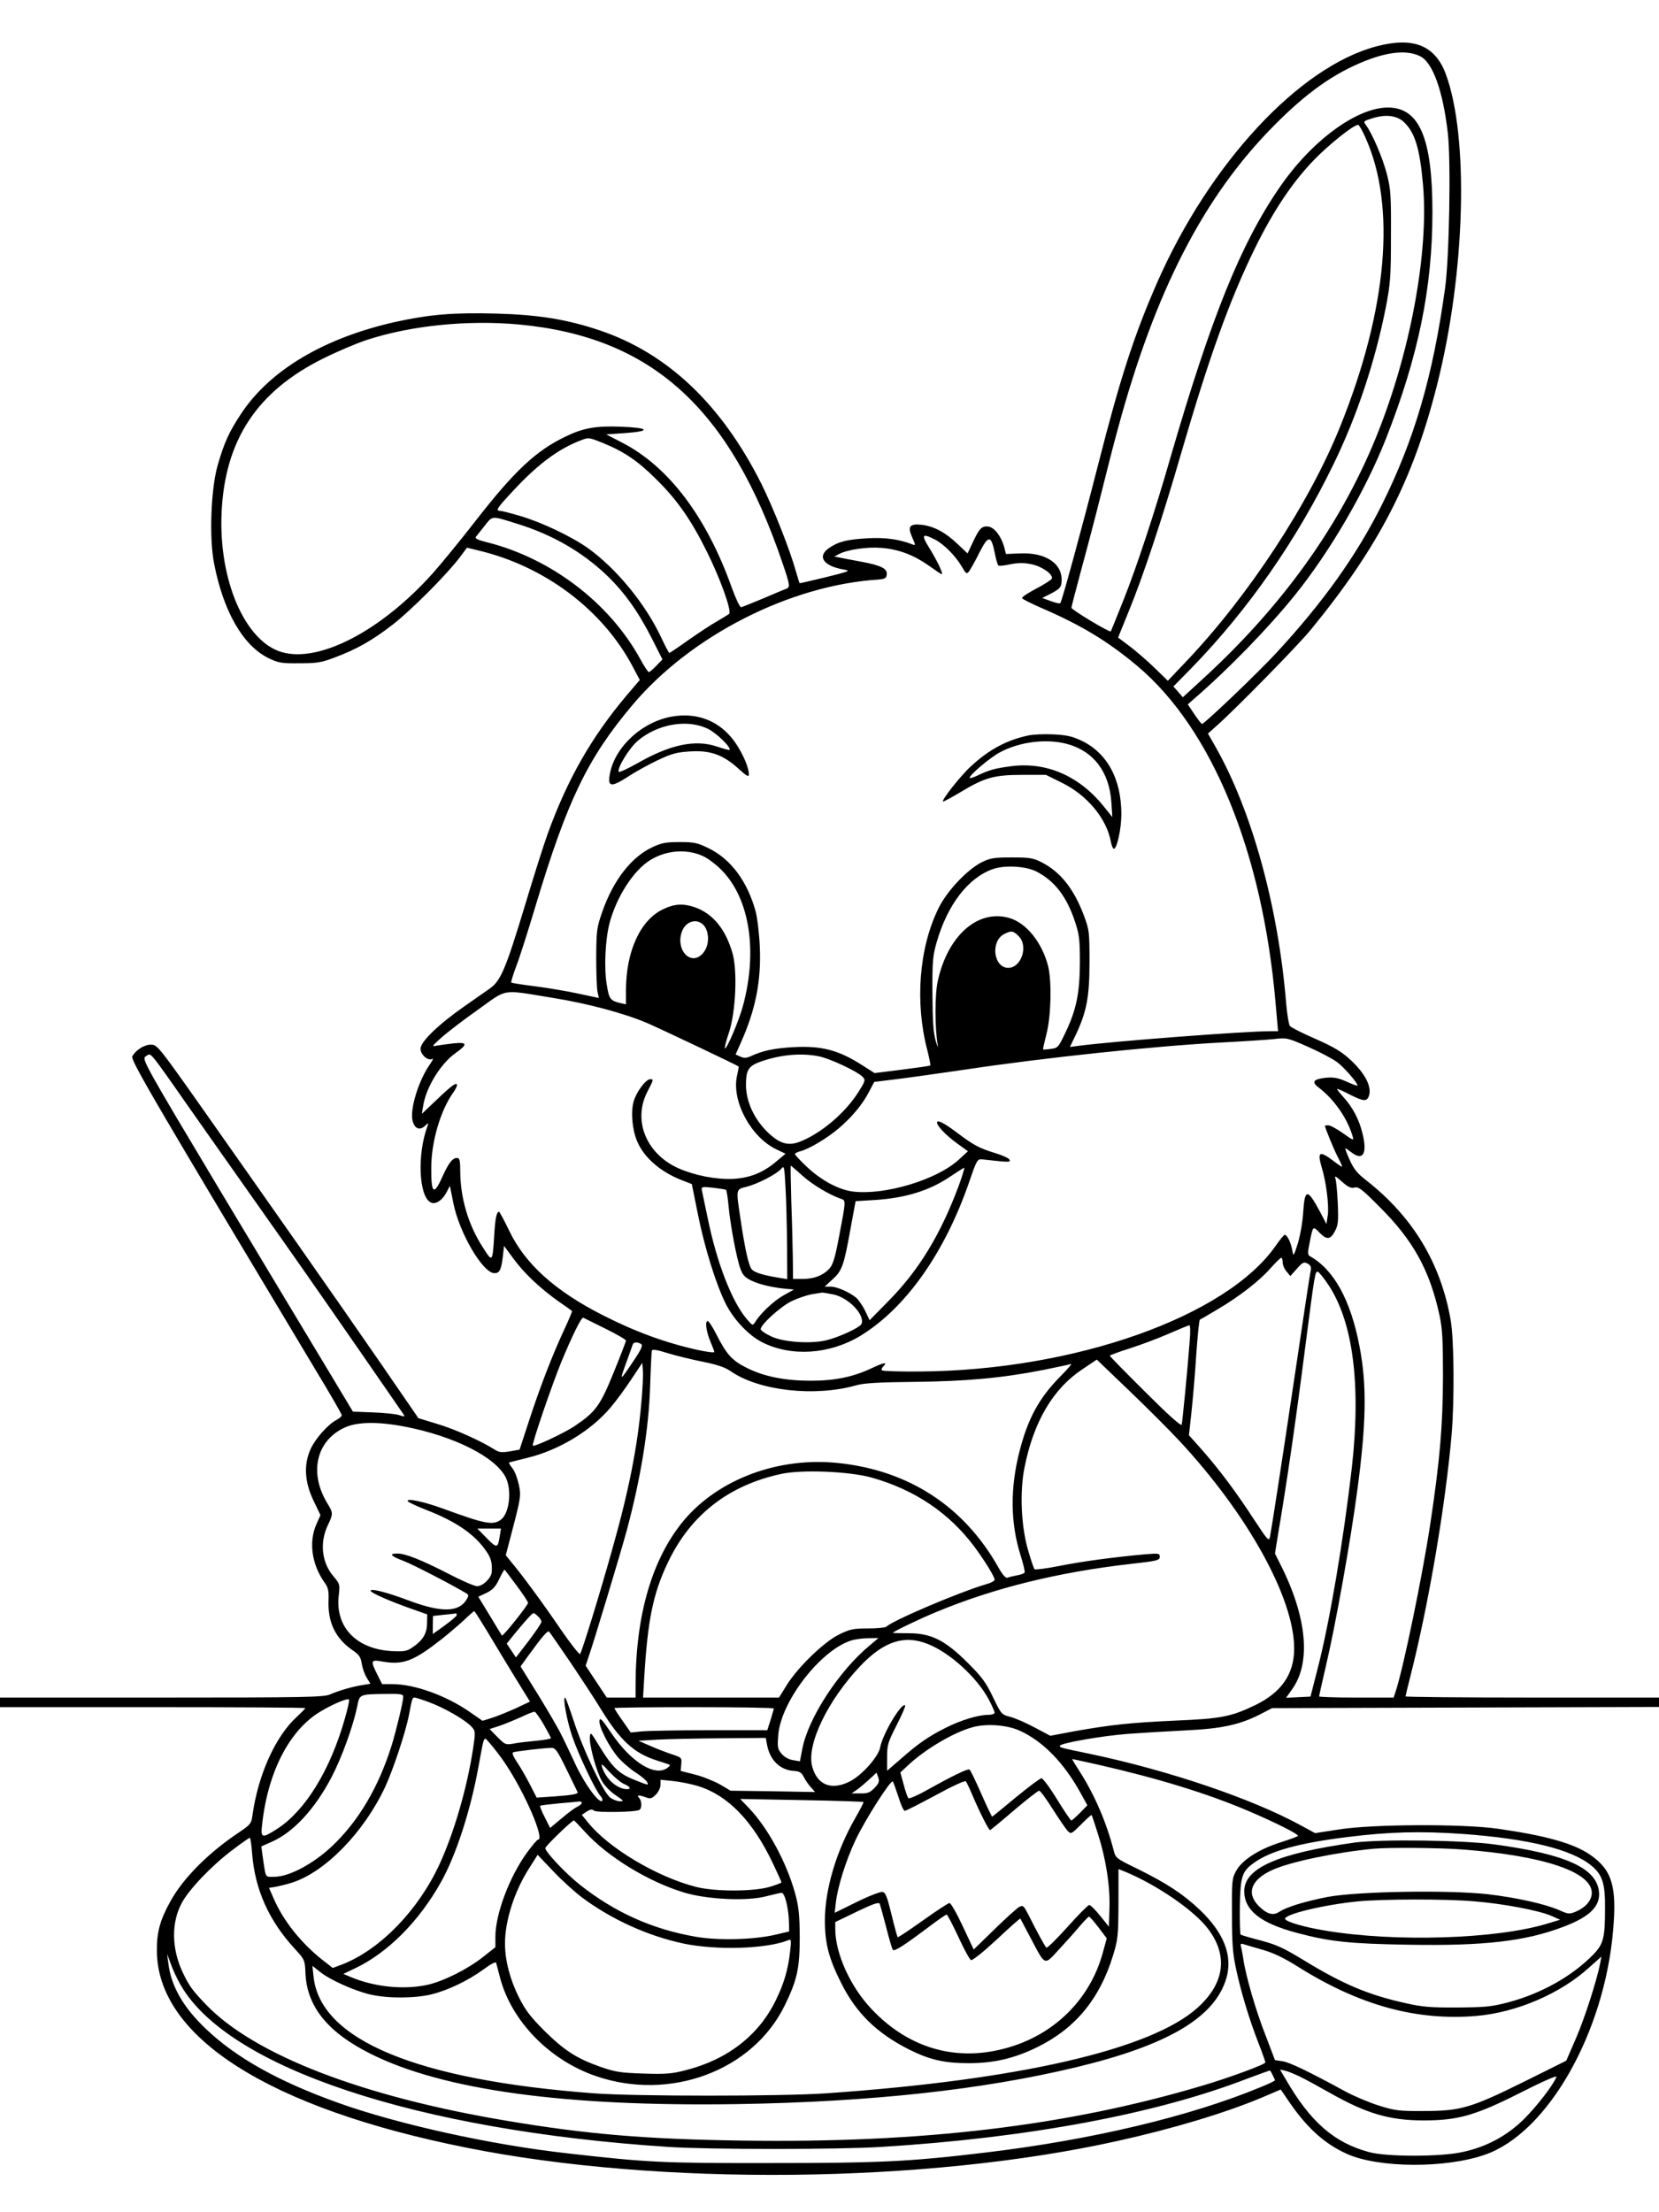 <?xml version="1.0" standalone="no"?>
<!DOCTYPE svg PUBLIC "-//W3C//DTD SVG 20010904//EN"
 "http://www.w3.org/TR/2001/REC-SVG-20010904/DTD/svg10.dtd">
<svg version="1.0" xmlns="http://www.w3.org/2000/svg"
 width="864pt" height="1152pt" viewBox="0 0 864 1152"
 preserveAspectRatio="xMidYMid meet">

<g transform="translate(0,1152) scale(0.1,-0.1)"
fill="#000000" stroke="none">
<path d="M7170 11279 c-402 -105 -869 -607 -1143 -1229 -121 -276 -194 -502
-308 -950 -88 -344 -189 -713 -197 -721 -4 -3 -26 2 -50 11 l-44 16 49 25 c38
20 49 31 51 53 12 97 -78 161 -217 154 l-72 -3 -9 36 c-16 57 -52 104 -84 107
-33 4 -47 -11 -82 -87 l-25 -53 -53 50 c-63 60 -121 91 -185 99 -64 7 -76 -8
-50 -66 18 -40 18 -43 1 -36 -69 27 -143 37 -232 32 -108 -6 -153 -17 -201
-50 -66 -44 -31 -95 76 -113 37 -6 30 -9 -95 -40 -74 -18 -135 -32 -136 -31
-1 1 -9 29 -19 62 -32 115 -118 331 -180 456 -208 414 -489 680 -843 799 -170
57 -318 81 -537 87 -223 6 -345 -4 -524 -43 -372 -83 -655 -251 -805 -478 -65
-98 -89 -153 -123 -271 -35 -125 -44 -378 -18 -510 49 -251 151 -427 283 -492
52 -25 67 -28 162 -27 93 0 115 4 188 32 111 42 191 87 298 170 93 72 282 261
348 349 l38 51 57 -14 c346 -81 650 -309 807 -607 l36 -68 -70 -82 c-181 -215
-306 -433 -409 -717 -19 -52 -73 -221 -119 -375 -100 -330 -126 -392 -182
-432 -22 -15 -82 -57 -133 -93 -135 -94 -229 -185 -229 -221 0 -32 40 -66 62
-53 6 4 2 -6 -10 -24 -62 -86 -109 -240 -93 -300 11 -39 35 -50 62 -27 22 20
22 20 15 0 -54 -146 -45 -363 16 -396 25 -14 61 9 84 53 l17 33 18 -90 c31
-156 154 -365 214 -365 27 0 35 16 44 88 l6 54 48 -65 c56 -77 138 -154 233
-222 38 -26 71 -50 73 -52 2 -1 -17 -47 -42 -100 -59 -127 -123 -291 -183
-475 l-48 -147 -51 -9 c-42 -7 -55 -6 -80 10 -71 45 -207 106 -298 133 l-98
30 -196 285 c-233 338 -587 842 -975 1393 -182 257 -191 267 -222 267 -35 0
-79 -28 -97 -61 -10 -20 119 -239 957 -1637 74 -122 134 -226 134 -232 0 -5
-12 -16 -27 -24 -45 -23 -110 -97 -135 -151 -37 -81 -32 -171 14 -268 l37 -77
-21 -47 c-41 -92 -25 -210 43 -305 18 -25 22 -42 20 -93 -4 -113 35 -195 123
-257 37 -25 45 -38 50 -72 4 -23 15 -56 26 -73 l19 -31 -42 -7 c-52 -8 -120
-28 -169 -49 -33 -14 -131 -16 -878 -16 l-840 0 0 -25 0 -25 795 0 c437 0 795
-2 795 -5 0 -2 -20 -23 -45 -46 -111 -102 -201 -302 -230 -511 -6 -45 -10 -49
-73 -92 -156 -104 -289 -237 -355 -358 -54 -97 -71 -161 -70 -258 3 -449 586
-819 1613 -1024 1002 -201 2393 -187 3390 35 285 63 555 144 747 224 l103 44
32 -47 c99 -148 191 -233 312 -288 163 -74 514 -77 721 -4 324 113 620 631
666 1167 20 230 -5 315 -119 394 -85 59 -229 100 -482 136 -183 26 -655 24
-828 -4 l-123 -19 -79 43 c-255 138 -680 282 -1085 368 -168 35 -165 34 -165
44 0 13 220 52 355 62 66 5 201 13 300 18 194 9 288 31 400 90 l50 26 1008 3
1007 3 0 24 0 25 -660 0 c-363 0 -660 3 -660 6 0 3 11 50 25 104 95 373 183
891 215 1260 15 179 13 492 -5 596 -52 297 -197 537 -439 727 -47 36 -66 60
-87 107 -15 33 -25 60 -22 60 2 0 16 -9 30 -20 61 -48 85 -8 59 97 -18 74 -51
137 -103 194 -20 22 -32 39 -29 39 4 0 33 -13 66 -30 71 -36 88 -37 99 -8 17
47 -18 117 -97 190 -47 43 -86 66 -181 108 -67 29 -126 59 -133 67 -6 7 -15
62 -20 121 -41 500 -178 998 -366 1330 l-41 72 47 42 c97 86 421 416 488 498
355 433 533 778 659 1279 147 583 166 1290 44 1617 -56 148 -168 193 -359 143z
m228 -53 c64 -33 117 -180 142 -398 17 -141 8 -648 -14 -808 -64 -462 -160
-789 -330 -1130 -132 -264 -305 -506 -549 -770 -98 -106 -375 -370 -387 -370
-3 0 -21 23 -40 51 l-34 51 34 30 c180 156 385 367 523 538 184 228 369 546
476 818 168 428 241 783 241 1178 0 385 -68 544 -232 544 -163 0 -400 -175
-566 -419 -201 -293 -354 -672 -567 -1406 -82 -285 -175 -566 -242 -735 -36
-91 -67 -166 -68 -168 -6 -7 -205 113 -205 123 0 6 23 93 50 194 28 102 76
284 106 405 30 121 68 269 85 330 194 719 447 1212 814 1582 171 173 313 273
478 338 122 48 220 56 285 22z m-86 -342 c57 -55 82 -135 99 -326 31 -354 -67
-881 -247 -1321 -188 -459 -491 -880 -907 -1259 l-97 -89 -24 28 -25 28 98
100 c293 302 545 664 737 1060 122 250 216 535 271 813 24 124 27 160 27 372
1 212 -1 244 -21 323 -22 85 -75 208 -108 254 -16 21 -16 22 32 37 69 22 128
15 165 -20z m-201 -80 c161 -356 115 -894 -131 -1504 -159 -397 -478 -884
-803 -1225 l-95 -100 -73 71 c-41 39 -99 89 -130 112 l-56 42 54 133 c75 182
177 489 273 822 148 509 254 803 386 1073 96 195 195 343 308 460 78 80 204
181 229 182 5 0 22 -30 38 -66z m-4406 -974 c689 -65 1097 -435 1371 -1244 39
-115 40 -124 17 -133 -10 -3 -64 -26 -120 -50 -56 -23 -107 -44 -113 -45 -6
-2 -28 44 -49 102 -131 368 -328 629 -569 754 l-85 44 102 7 c136 10 121 28
-28 33 -128 5 -195 -7 -287 -52 -154 -74 -266 -180 -467 -438 -76 -98 -176
-220 -222 -272 -267 -299 -591 -469 -787 -412 -192 55 -330 375 -314 726 17
379 185 633 531 804 72 36 172 78 223 95 231 76 528 106 797 81z m433 -616
c113 -46 184 -94 283 -193 106 -105 178 -208 259 -371 71 -142 133 -315 117
-327 -7 -5 -34 -22 -62 -38 -27 -15 -94 -59 -147 -96 -53 -38 -99 -69 -102
-69 -3 0 -21 35 -41 77 -82 177 -235 363 -385 470 -87 61 -245 136 -354 167
-48 14 -94 26 -102 26 -25 0 -15 15 71 107 122 131 225 209 335 254 58 23 51
23 128 -7z m-443 -422 c181 -56 337 -146 464 -267 93 -89 165 -190 238 -334
l53 -105 -32 -33 c-17 -18 -35 -33 -39 -33 -4 0 -24 30 -44 67 -161 294 -465
525 -798 609 -46 11 -65 20 -59 28 5 6 25 32 46 58 43 54 33 53 171 10z m2173
-81 c47 -24 107 -84 140 -140 24 -41 26 -42 40 -25 7 11 32 54 53 97 47 92 61
91 80 -4 6 -33 15 -62 19 -64 4 -3 33 0 64 7 43 8 70 8 111 -1 54 -12 110 -52
103 -74 -2 -6 -39 -30 -81 -52 -42 -22 -76 -44 -74 -50 2 -5 48 -28 103 -52
204 -88 343 -172 497 -301 389 -327 652 -968 720 -1754 l13 -148 -41 0 c-132
0 -815 -52 -997 -76 l-46 -6 30 62 c57 121 72 197 72 380 0 160 -1 167 -30
245 -53 139 -122 225 -220 275 -43 22 -62 25 -154 25 -91 0 -112 -3 -155 -24
-77 -38 -184 -151 -228 -242 -101 -206 -123 -491 -57 -740 10 -41 17 -75 15
-77 -2 -3 -68 -12 -147 -22 l-143 -18 -60 38 c-127 82 -214 105 -364 97 -100
-6 -160 -18 -223 -48 -21 -9 -34 -10 -53 -1 l-24 11 28 63 c76 170 106 321 98
498 -3 69 -13 152 -22 185 -43 156 -129 271 -243 327 -59 29 -76 33 -152 33
-72 0 -94 -4 -143 -27 -109 -51 -203 -172 -260 -335 -29 -83 -31 -97 -32 -238
0 -82 3 -164 7 -181 l7 -31 -108 23 c-60 13 -161 30 -225 38 -65 8 -120 17
-123 19 -3 3 9 41 25 84 17 43 62 185 101 315 165 549 270 768 505 1047 303
360 820 624 1281 653 33 3 41 7 43 25 5 32 -30 49 -133 68 -49 9 -101 19 -115
22 l-25 5 25 13 c43 23 148 38 219 32 91 -7 169 -37 246 -91 35 -25 66 -46 69
-46 10 0 -19 62 -62 133 -46 73 -41 82 26 48z m-1203 -1651 c25 -12 67 -44 94
-72 145 -148 188 -420 110 -707 -20 -75 -85 -228 -94 -220 -2 3 7 41 22 84 35
108 44 320 18 411 -36 125 -102 206 -195 239 -60 21 -107 19 -165 -9 -119 -55
-194 -218 -195 -419 l0 -77 -27 6 c-55 13 -61 21 -73 96 -15 87 -8 237 15 323
37 137 125 273 211 326 86 53 194 60 279 19z m1732 -78 c95 -49 158 -130 201
-260 23 -69 26 -92 26 -217 -1 -160 -19 -247 -79 -370 -33 -69 -37 -73 -72
-77 -21 -3 -39 -4 -41 -3 -1 1 7 37 18 81 24 91 28 271 9 351 -31 124 -114
228 -204 253 -163 46 -319 -92 -371 -328 -16 -71 -16 -247 0 -337 3 -16 -2 -5
-11 25 -12 42 -16 101 -17 245 -1 169 2 199 22 268 56 195 163 335 292 381 62
22 171 16 227 -12z m-1716 -309 c14 -43 5 -90 -23 -120 -60 -64 -139 18 -108
112 24 73 108 78 131 8z m1624 -28 c52 -51 14 -165 -54 -165 -76 0 -94 136
-23 175 38 20 49 19 77 -10z m-2428 -321 c186 -30 376 -81 497 -133 73 -32
466 -218 473 -225 1 0 -3 -23 -9 -50 -28 -131 73 -318 205 -381 l48 -23 -43
-36 c-71 -62 -142 -90 -230 -95 -89 -4 -200 18 -284 55 -167 74 -239 247 -164
396 35 68 35 68 16 68 -23 0 -73 -68 -86 -116 -16 -55 -7 -150 19 -209 37 -85
121 -157 230 -200 l54 -21 32 -159 c35 -174 95 -366 145 -465 41 -82 120 -165
190 -200 150 -76 349 -63 508 32 239 145 444 435 573 813 34 100 40 110 61
108 144 -16 151 -16 146 -3 -2 8 -35 23 -74 35 -87 27 -111 40 -203 109 -67
50 -101 67 -101 50 0 -17 46 -65 100 -105 l61 -44 -48 -44 c-114 -105 -385
-186 -550 -166 -74 9 -164 57 -239 127 -35 33 -64 64 -64 68 0 4 12 11 28 15
43 10 142 69 201 120 68 58 124 125 157 190 l27 51 106 13 c58 7 223 30 366
51 420 63 981 122 1330 141 116 6 241 14 279 18 68 8 71 7 180 -41 61 -27 129
-63 151 -80 38 -29 105 -107 105 -121 0 -3 -25 6 -56 20 -44 20 -67 24 -106
21 -67 -7 -80 -21 -42 -50 82 -62 151 -161 179 -257 7 -22 2 -20 -51 18 -31
22 -66 41 -76 41 -10 0 -18 -1 -18 -2 0 -10 45 -119 65 -159 14 -26 25 -51 25
-54 0 -3 -21 10 -46 30 -73 55 -85 48 -60 -36 23 -75 38 -199 31 -247 l-7 -46
-33 63 c-66 123 -80 123 -88 -2 -3 -51 -16 -123 -28 -162 -22 -69 -23 -70 -29
-35 -7 40 -27 80 -39 80 -4 0 -24 -24 -45 -54 -255 -371 -1048 -652 -1854
-658 -105 -1 -195 2 -199 6 -4 3 -1 12 5 18 27 27 8 25 -61 -8 -94 -44 -188
-64 -314 -64 -132 0 -241 21 -330 65 -81 40 -108 70 -163 178 -19 38 -40 69
-45 68 -15 -3 -6 -59 16 -110 10 -24 19 -47 19 -51 0 -5 -38 0 -85 10 -168 37
-329 96 -495 181 -249 126 -406 268 -488 440 -26 54 -50 98 -53 99 -13 0 -20
-36 -25 -120 -9 -145 -9 -145 -59 -66 -75 115 -116 253 -118 389 0 65 -3 77
-17 77 -24 0 -44 -26 -79 -104 -42 -93 -56 -80 -55 52 0 137 48 299 114 392
11 15 20 33 20 39 0 19 -29 -2 -109 -79 l-74 -70 7 42 c15 96 90 218 168 274
65 46 63 58 -9 51 -32 -4 -71 -9 -88 -12 -28 -6 -27 -4 24 42 29 26 115 92
190 145 157 112 118 106 388 62z m-2066 -327 c14 -17 79 -108 144 -202 65 -93
221 -314 345 -490 252 -357 301 -427 586 -838 109 -158 205 -296 212 -307 13
-18 12 -19 -20 -9 -18 6 -80 12 -136 14 l-104 4 -152 253 c-84 139 -332 552
-551 917 -368 615 -396 665 -379 678 24 18 25 17 55 -20z m3450 23 c57 -10
207 -80 233 -109 14 -15 12 -22 -23 -77 -69 -110 -197 -218 -307 -260 -61 -23
-106 -9 -169 53 -69 68 -110 159 -110 244 0 80 14 100 86 124 99 33 200 42
290 25z m-162 -983 l1 -178 -37 6 c-88 14 -132 28 -147 44 -17 19 -36 103 -61
273 -22 147 -23 144 33 158 56 14 154 64 179 92 17 20 18 17 24 -98 4 -66 7
-199 8 -297z m82 359 c51 -46 144 -101 202 -120 22 -7 22 -13 -12 -189 -22
-118 -33 -153 -52 -174 -33 -35 -79 -53 -139 -53 l-50 0 -1 108 c-1 59 -4 191
-8 295 -3 103 -4 187 -3 187 2 0 30 -24 63 -54z m813 -48 c-94 -254 -207 -440
-362 -598 l-103 -105 -24 50 c-13 27 -35 58 -47 68 -36 29 -100 57 -133 57
l-30 0 41 38 c49 44 59 71 93 261 l27 146 99 6 c160 10 287 49 395 123 36 24
68 44 71 45 4 0 -9 -41 -27 -91z m2061 -12 c20 5 39 -9 127 -98 178 -176 264
-333 315 -568 15 -69 18 -129 18 -320 -1 -257 -16 -432 -66 -765 -41 -271
-139 -746 -180 -872 l-11 -33 -194 0 c-107 0 -194 3 -194 6 0 4 15 72 34 153
51 215 130 657 165 922 47 351 50 549 11 749 -46 241 -134 400 -259 469 -11 7
-11 19 -1 67 18 92 17 91 52 55 38 -39 57 -37 81 9 16 30 18 52 14 145 -3 61
-8 119 -13 130 -5 14 5 9 34 -18 33 -29 48 -36 67 -31z m-3274 -12 c3 -2 9
-38 13 -81 9 -100 42 -276 62 -330 12 -33 24 -46 58 -62 41 -20 114 -37 186
-43 l35 -3 -55 -31 c-52 -29 -122 -96 -148 -140 -12 -18 -14 -17 -42 16 -77
89 -157 294 -204 525 -15 72 -29 138 -31 148 -3 17 2 18 58 12 34 -4 65 -9 68
-11z m2899 -378 c0 -13 9 -34 20 -47 l20 -24 34 38 c30 34 37 37 56 27 16 -9
20 -18 16 -38 -4 -15 -40 -254 -81 -532 -72 -484 -120 -793 -131 -853 -5 -26
-12 -18 -85 93 -93 143 -178 256 -270 361 l-67 75 13 120 c7 65 19 200 25 299
7 99 15 181 19 183 3 1 44 25 91 53 114 67 222 151 278 216 26 29 50 53 55 53
4 0 7 -11 7 -24z m237 -115 c130 -194 172 -522 123 -956 -43 -374 -115 -802
-178 -1045 l-37 -145 -63 -3 -64 -3 31 44 c100 138 78 376 -60 649 l-29 58 19
118 c42 245 93 599 136 937 53 411 54 417 69 412 6 -2 30 -32 53 -66z m-2576
-52 c79 -17 164 -106 146 -153 -8 -19 -118 -70 -186 -86 -82 -19 -224 -9 -285
21 -28 13 -52 29 -54 36 -6 20 101 118 160 147 31 15 78 31 105 36 26 4 51 8
55 9 4 0 30 -4 59 -10z m-1188 -178 c59 -29 107 -57 107 -62 0 -5 -29 -80 -64
-166 -70 -173 -94 -206 -206 -281 -55 -36 -208 -108 -215 -100 -7 6 98 312
148 435 56 135 105 236 115 231 4 -2 55 -27 115 -57z m3043 -63 c-12 -158 -38
-423 -42 -437 -3 -9 -74 55 -189 170 -102 101 -185 186 -185 189 0 3 46 20
103 38 56 18 147 52 202 76 55 24 104 44 109 45 5 1 6 -35 2 -81z m-2857 -17
c10 -7 2 -26 -39 -87 -73 -109 -75 -110 -40 -14 17 47 33 91 35 98 5 14 24 15
44 3z m320 -92 c76 -15 117 -29 147 -50 148 -102 437 -134 653 -73 41 12 117
16 305 18 270 3 454 20 669 62 70 14 135 28 144 31 9 4 -17 -27 -58 -68 -108
-110 -166 -217 -209 -385 -50 -193 -48 -375 5 -543 14 -45 24 -85 21 -90 -3
-5 -22 -12 -42 -15 -19 -4 -41 -9 -48 -12 -8 -3 -26 17 -46 53 -178 317 -465
505 -831 544 -312 34 -626 -82 -808 -299 -164 -197 -250 -489 -251 -854 l0
-68 -75 0 -75 0 -55 83 -55 83 15 45 c24 67 170 551 199 659 74 276 115 531
122 755 3 94 7 175 9 182 3 8 27 4 81 -13 42 -13 124 -33 183 -45z m2484 -413
c356 -383 597 -819 597 -1080 0 -134 -66 -229 -204 -296 -126 -60 -176 -70
-416 -80 -235 -11 -330 -21 -523 -55 l-127 -24 -83 44 c-45 24 -102 49 -127
55 -44 11 -46 14 -89 103 -36 76 -58 105 -130 177 -118 118 -191 155 -308 155
-46 0 -83 1 -83 2 0 6 144 75 227 109 299 124 628 206 1011 250 138 15 152 19
152 37 0 18 -5 19 -77 13 -156 -14 -331 -37 -448 -61 -66 -13 -123 -20 -127
-17 -4 4 -19 48 -33 97 -37 124 -45 303 -20 430 47 240 148 412 301 514 l76
51 168 -161 c93 -89 211 -207 263 -263z m-2803 199 c-20 -230 -66 -462 -152
-765 -66 -236 -158 -533 -167 -543 -4 -4 -50 54 -102 130 -94 138 -195 275
-254 346 l-31 38 28 107 c51 195 53 204 39 265 -7 31 -21 68 -33 82 -11 14
-19 27 -17 29 2 1 45 12 94 24 166 40 334 142 436 264 29 34 77 100 108 147
l56 84 3 -39 c2 -21 -1 -97 -8 -169z m-1232 -124 c259 -50 476 -160 527 -267
32 -68 17 -188 -28 -219 -41 -29 -84 -20 -297 58 -101 37 -198 58 -186 39 3
-5 48 -26 99 -46 154 -60 251 -127 311 -216 23 -33 30 -59 27 -106 -2 -31 -46
-74 -76 -74 -14 0 -81 29 -148 64 -142 73 -225 106 -267 106 -47 0 -36 -13 33
-39 49 -19 243 -119 327 -169 12 -8 12 -12 -3 -36 -41 -62 -131 -63 -297 -1
-117 44 -200 65 -200 51 0 -10 98 -53 205 -91 l90 -32 -1 -46 c0 -53 -22 -89
-75 -125 -30 -21 -43 -23 -109 -20 -185 11 -294 125 -276 288 7 59 6 62 -27
101 -62 72 -73 177 -29 268 27 56 27 63 -1 109 -99 159 -62 329 88 398 64 30
173 32 313 5z m2430 -265 c225 -63 405 -184 537 -361 56 -76 105 -156 105
-172 0 -5 -19 -16 -42 -22 -145 -43 -488 -189 -522 -222 -6 -5 -49 -9 -96 -9
-77 0 -94 -4 -151 -32 -78 -38 -216 -172 -273 -265 l-39 -63 -354 0 -354 0 6
103 c18 301 46 439 124 602 118 247 316 401 591 460 107 23 352 13 468 -19z
m-1935 -303 c-10 -66 -15 -67 -68 -13 l-49 50 61 0 62 0 -6 -37z m87 -259 c33
-44 60 -85 60 -91 0 -12 -131 -176 -136 -170 -1 1 -29 47 -62 102 l-61 100 42
20 c33 16 47 31 67 72 13 28 26 50 28 49 2 -2 30 -39 62 -82z m-154 -237 c33
-56 98 -162 142 -235 l82 -133 -72 -34 c-40 -18 -96 -41 -124 -50 l-51 -16
-65 45 c-123 86 -289 146 -404 146 l-54 0 -25 50 c-37 74 -35 79 30 67 106
-18 161 4 306 118 35 28 86 71 114 97 27 26 52 48 55 48 3 -1 32 -47 66 -103z
m-158 81 c-2 -6 -31 -30 -64 -54 l-60 -43 0 47 1 47 55 6 c30 3 59 6 63 7 5 1
7 -3 5 -10z m424 -5 c10 -9 18 -22 18 -28 0 -7 -30 -51 -66 -99 l-67 -87 -24
36 -24 36 42 52 c54 66 91 107 98 107 2 0 13 -7 23 -17z m171 -243 c57 -85
130 -196 160 -246 97 -157 169 -223 283 -260 27 -9 56 -18 64 -21 12 -4 12 -7
-4 -19 -65 -48 -189 29 -293 182 -47 70 -59 82 -61 64 -5 -30 52 -141 100
-195 21 -23 60 -57 88 -75 28 -18 55 -40 60 -50 9 -17 6 -17 -42 2 -106 40
-134 66 -214 197 -36 59 -39 63 -42 38 -5 -40 34 -183 63 -232 13 -24 46 -57
72 -74 41 -28 44 -31 21 -31 -14 0 -37 9 -51 20 -36 28 -141 250 -189 398 -22
67 -42 122 -45 122 -13 0 9 -119 37 -202 32 -94 120 -280 147 -310 9 -10 13
-21 9 -26 -16 -15 -90 86 -138 188 -27 58 -60 128 -74 155 -13 28 -66 119
-118 204 l-95 153 41 57 c77 106 101 132 108 124 4 -4 55 -78 113 -163z m1557
92 c-161 -133 -322 -380 -352 -541 l-12 -63 -35 6 c-22 3 -46 16 -60 33 -21
24 -23 34 -18 96 12 171 212 435 373 492 21 8 64 14 94 14 l55 1 -45 -38z
m302 7 c115 -45 255 -173 317 -288 17 -32 31 -64 31 -70 0 -6 -15 -11 -33 -11
-52 0 -141 -27 -219 -66 -92 -46 -144 -82 -235 -162 l-73 -63 0 70 c0 65 4 78
50 168 27 53 47 99 44 102 -18 18 -117 -148 -130 -218 -9 -48 -90 -140 -153
-175 -97 -52 -175 -24 -201 75 -31 113 80 343 250 523 123 129 229 164 352
115z m-2732 -276 c0 -23 -36 -172 -59 -248 -69 -222 -174 -399 -313 -530 -96
-90 -217 -155 -293 -158 -48 -2 -49 -2 -56 33 -3 19 -9 55 -12 80 l-6 45 52
23 c114 49 227 171 315 340 52 100 111 263 132 364 13 66 10 65 148 67 81 1
92 -1 92 -16z m-305 -116 c-76 -266 -205 -475 -349 -569 -82 -53 -89 -51 -81
20 30 275 142 493 305 590 65 39 144 72 148 61 2 -5 -8 -51 -23 -102z m442 88
c80 -30 189 -93 219 -127 20 -22 21 -26 8 -112 -31 -205 -99 -439 -175 -604
-111 -240 -308 -443 -505 -521 l-51 -19 -54 42 c-111 88 -203 203 -253 318
l-25 57 37 6 c20 4 57 13 82 21 174 55 377 264 487 501 42 92 106 284 123 373
16 84 17 90 29 90 6 0 41 -11 78 -25z m1793 -32 c0 -3 -8 -30 -17 -60 l-17
-53 -296 0 c-164 0 -324 -3 -356 -6 l-59 -6 -42 60 c-24 34 -43 63 -43 67 0 3
187 5 415 5 228 0 415 -3 415 -7z m-1198 -84 c20 -35 37 -67 37 -70 1 -4 -34
-10 -76 -14 -43 -4 -97 -10 -120 -15 -40 -7 -43 -5 -83 35 l-40 41 52 17 c29
10 80 31 113 46 33 16 64 28 70 27 5 -2 27 -32 47 -67z m2480 -32 c120 -55
229 -167 314 -321 l37 -67 -39 -40 c-21 -21 -41 -39 -45 -39 -3 0 -37 50 -74
110 -37 61 -74 110 -81 110 -7 0 -67 -45 -134 -100 -66 -55 -121 -100 -123
-100 -2 0 -28 54 -57 120 -29 66 -56 123 -61 125 -9 6 -89 -33 -222 -107 -49
-28 -92 -46 -96 -42 -5 5 -16 37 -25 72 l-17 62 43 40 c88 82 234 168 331 195
74 21 182 13 249 -18z m-2683 -167 c104 -154 210 -400 173 -400 -5 0 -29 -29
-55 -64 -93 -127 -167 -322 -167 -442 l0 -54 -62 -49 c-79 -63 -203 -126 -288
-146 -123 -28 -279 -13 -404 40 l-38 16 63 30 c168 80 332 244 446 449 77 137
152 367 193 590 35 188 26 171 67 125 19 -22 52 -65 72 -95z m1366 93 c15 -79
67 -130 139 -135 31 -2 40 -8 53 -33 8 -16 25 -41 37 -53 l21 -24 -220 4 -220
3 -56 33 c-31 17 -89 41 -130 51 l-74 19 3 35 c3 34 2 35 -50 52 -29 10 -80
29 -113 44 l-60 26 100 6 c55 3 204 6 331 7 l232 2 7 -37z m-1045 -126 c30
-62 56 -115 58 -119 5 -10 -26 -16 -123 -23 l-90 -6 -35 68 c-19 37 -49 90
-67 116 -21 32 -28 49 -20 52 13 5 156 22 197 23 22 1 31 -11 80 -111z m2771
23 c311 -71 566 -149 784 -242 138 -59 255 -118 255 -128 0 -3 -41 -18 -91
-34 -114 -36 -202 -93 -232 -150 -21 -38 -22 -53 -21 -226 0 -151 4 -204 22
-286 26 -121 67 -256 116 -383 20 -51 36 -97 36 -101 0 -10 -188 -80 -335
-123 -701 -208 -1454 -298 -2390 -284 -499 7 -810 33 -1225 103 -754 126
-1315 343 -1567 605 -73 76 -89 99 -123 171 -57 123 -58 258 -3 359 38 71 158
196 262 274 47 36 89 65 92 65 3 0 9 -37 12 -82 15 -189 88 -351 223 -497 51
-56 52 -57 55 -131 9 -171 118 -305 339 -415 377 -189 1011 -276 1910 -262
695 11 1279 75 1765 192 478 115 722 259 782 464 34 117 -13 237 -141 358 -85
80 -170 136 -320 210 -113 55 -116 57 -126 97 -37 144 -99 289 -176 409 -24
37 -42 67 -40 67 2 0 64 -14 137 -30z m-2471 -100 c40 -17 39 -33 -2 -25 -48
11 -96 59 -113 115 -6 19 3 13 38 -26 26 -28 60 -57 77 -64z m1304 -21 c-23
-24 -36 -29 -73 -28 l-46 0 25 17 c14 9 43 34 65 54 l40 37 9 -25 c7 -21 3
-31 -20 -55z m-918 10 c155 -48 285 -182 390 -404 24 -51 44 -95 44 -97 0 -3
-28 -14 -62 -24 -86 -25 -285 -25 -383 0 -204 52 -457 203 -563 336 l-32 39
25 17 c19 12 28 14 39 5 13 -11 216 -8 236 4 14 9 13 48 -2 63 -15 15 0 16 37
2 22 -8 30 -6 51 15 13 13 24 36 24 50 l0 27 68 -7 c37 -4 95 -16 128 -26z
m1043 -56 c12 -40 27 -73 33 -73 6 0 78 37 160 81 86 47 153 78 158 73 4 -5
20 -38 35 -74 35 -83 84 -180 91 -180 3 0 59 46 125 103 66 56 125 102 131
102 6 0 37 -43 70 -95 33 -52 68 -103 78 -114 18 -18 19 -18 70 33 29 29 53
51 55 49 2 -2 17 -47 34 -101 41 -129 63 -270 59 -386 l-3 -94 -45 56 c-25 31
-50 56 -57 57 -6 0 -58 -52 -114 -115 -57 -63 -106 -112 -110 -107 -8 8 -51
87 -93 171 -25 48 -28 51 -49 40 -12 -7 -70 -59 -129 -117 l-107 -104 -57 121
c-31 67 -62 121 -69 121 -6 0 -69 -41 -139 -91 -70 -50 -129 -89 -131 -87 -2
2 -17 55 -32 118 -24 97 -31 115 -48 118 -11 1 -72 -22 -134 -53 l-114 -56 6
53 c9 81 53 222 103 327 49 104 184 316 194 304 3 -5 16 -41 29 -80z m-182
-27 c2 -1 -17 -39 -42 -82 -100 -174 -159 -374 -159 -534 0 -120 20 -197 84
-325 78 -157 186 -263 355 -348 106 -53 183 -71 310 -71 133 0 241 26 360 85
196 97 322 250 391 474 26 84 28 102 29 271 l0 181 35 -14 c166 -69 360 -202
432 -298 105 -139 86 -283 -55 -410 -241 -218 -933 -377 -1937 -446 -235 -16
-989 -16 -1205 0 -924 69 -1428 278 -1462 608 l-6 56 39 -31 c52 -42 177 -98
261 -118 89 -21 230 -21 318 0 87 21 193 72 274 131 39 29 63 41 65 33 2 -7
11 -42 20 -76 59 -226 257 -430 499 -513 386 -133 816 27 983 366 66 135 79
195 79 360 -1 114 -5 156 -24 225 -44 160 -141 340 -240 444 l-46 48 319 -6
c176 -3 321 -8 323 -10z m-1467 -4 c0 -5 -10 -14 -22 -20 -13 -5 -50 -33 -83
-61 l-60 -50 -28 56 c-16 30 -26 57 -24 59 2 3 46 8 98 13 52 4 100 9 107 10
6 0 12 -3 12 -7z m17 -152 c118 -130 331 -260 518 -316 121 -36 327 -45 425
-19 36 9 72 18 80 18 17 2 37 -78 39 -155 l1 -46 -72 -17 c-111 -26 -295 -31
-412 -11 -228 39 -424 127 -607 272 -73 58 -179 170 -179 190 0 10 137 143
149 144 2 0 28 -27 58 -60z m4568 -10 c347 -25 573 -81 675 -167 55 -46 70
-92 69 -218 0 -156 -8 -188 -60 -242 -111 -114 -271 -204 -444 -250 -88 -23
-120 -26 -265 -27 -137 -1 -182 3 -267 22 -199 44 -330 100 -536 226 -102 62
-139 79 -221 101 -55 14 -102 28 -105 31 -3 3 -5 69 -4 145 3 159 11 183 73
228 87 63 238 104 490 135 215 27 381 31 595 16z m-4584 -331 c156 -116 345
-201 529 -240 173 -36 431 -28 544 17 17 7 18 3 11 -57 -11 -96 -31 -166 -74
-254 -89 -184 -253 -311 -472 -366 -69 -18 -104 -21 -218 -17 -120 4 -146 8
-224 35 -125 44 -189 86 -292 188 -72 72 -99 107 -133 175 -46 92 -72 192 -72
280 0 119 50 274 127 393 l43 68 81 -85 c44 -47 112 -108 150 -137z m1584
-154 c15 -60 31 -114 35 -119 9 -9 57 22 189 121 46 35 87 63 91 63 4 0 31
-52 61 -116 29 -64 59 -118 66 -121 8 -3 66 44 134 107 66 62 121 111 123 109
1 -2 26 -49 55 -104 76 -144 69 -141 144 -59 35 38 84 92 108 121 24 28 47 52
50 52 4 1 26 -25 50 -56 l43 -57 -18 -65 c-60 -232 -229 -413 -459 -492 -278
-95 -545 -28 -750 191 -109 116 -186 286 -187 413 l0 38 112 54 c79 38 114 51
119 42 3 -7 18 -61 34 -122z m1966 -120 c52 -15 110 -43 181 -88 319 -200 615
-281 926 -255 210 18 439 116 589 253 l63 56 -6 -33 c-17 -88 -79 -282 -125
-389 l-52 -120 -221 -110 c-275 -136 -329 -152 -521 -152 -125 -1 -150 2 -230
27 -49 15 -128 48 -175 73 -200 109 -293 153 -330 159 l-40 6 -49 129 c-50
126 -104 312 -116 399 -4 25 -9 53 -12 63 -4 16 -1 18 19 11 12 -4 57 -17 99
-29z m-5640 -182 c247 -431 1229 -757 2539 -843 208 -14 892 -14 1110 0 765
47 1432 172 1907 356 64 24 117 43 118 42 5 -7 25 -47 25 -51 0 -3 -33 -19
-73 -35 -365 -152 -880 -275 -1432 -341 -400 -48 -553 -55 -1125 -55 -560 -1
-635 3 -1050 50 -399 44 -888 152 -1200 264 -312 112 -531 235 -688 385 -117
111 -181 222 -195 340 l-7 50 20 -53 c10 -29 33 -78 51 -109z m5829 -477 c25
-12 95 -50 155 -84 192 -109 312 -144 490 -144 180 0 272 27 509 147 110 56
186 89 182 80 -15 -40 -97 -147 -165 -216 -90 -90 -198 -149 -326 -176 -113
-25 -394 -25 -485 0 -182 49 -306 157 -435 381 l-29 49 30 -7 c16 -4 49 -18
74 -30z"/>
<path d="M3502 7789 c-160 -27 -305 -163 -327 -306 -10 -61 9 -63 95 -8 39 26
110 65 157 87 72 34 99 41 167 45 105 7 173 -18 251 -89 44 -40 55 -46 55 -30
0 34 -28 100 -66 158 -77 115 -195 166 -332 143z m186 -65 c45 -22 122 -98
111 -109 -2 -2 -31 6 -64 17 -114 39 -245 11 -416 -87 -52 -29 -95 -49 -97
-44 -8 21 56 124 99 161 105 89 261 115 367 62z"/>
<path d="M5355 7690 c-112 -24 -204 -73 -298 -160 -54 -49 -154 -176 -146
-184 2 -2 44 21 93 50 124 75 174 89 322 89 l121 0 85 -42 c131 -65 231 -186
253 -305 4 -21 11 -38 16 -38 16 0 39 104 39 180 0 186 -76 323 -214 386 -46
21 -77 27 -145 30 -47 2 -104 -1 -126 -6z m202 -44 c138 -37 221 -146 231
-305 l5 -76 -40 50 c-129 163 -301 239 -487 215 -84 -11 -116 -20 -174 -48
-23 -11 -42 -17 -42 -12 0 15 106 105 157 132 101 55 242 73 350 44z"/>
<path d="M7055 1925 c-400 -56 -575 -133 -575 -253 0 -100 85 -167 273 -217
172 -46 275 -57 582 -62 391 -7 610 18 806 93 141 53 196 109 186 187 -16 121
-176 192 -542 242 -165 23 -595 28 -730 10z m560 -36 c424 -32 675 -117 675
-226 0 -39 -32 -76 -84 -98 -31 -13 -39 -13 -81 6 -76 34 -225 67 -377 85
-206 23 -675 15 -833 -14 -117 -23 -214 -52 -253 -78 -32 -21 -64 -12 -107 31
-66 67 -39 138 73 188 93 42 328 91 527 110 79 7 344 5 460 -4z m62 -270 c151
-12 340 -48 403 -76 l45 -20 -70 -21 c-264 -80 -789 -96 -1150 -36 -111 18
-207 46 -212 61 -8 24 205 75 382 92 132 12 454 13 602 0z"/>
</g>
</svg>
